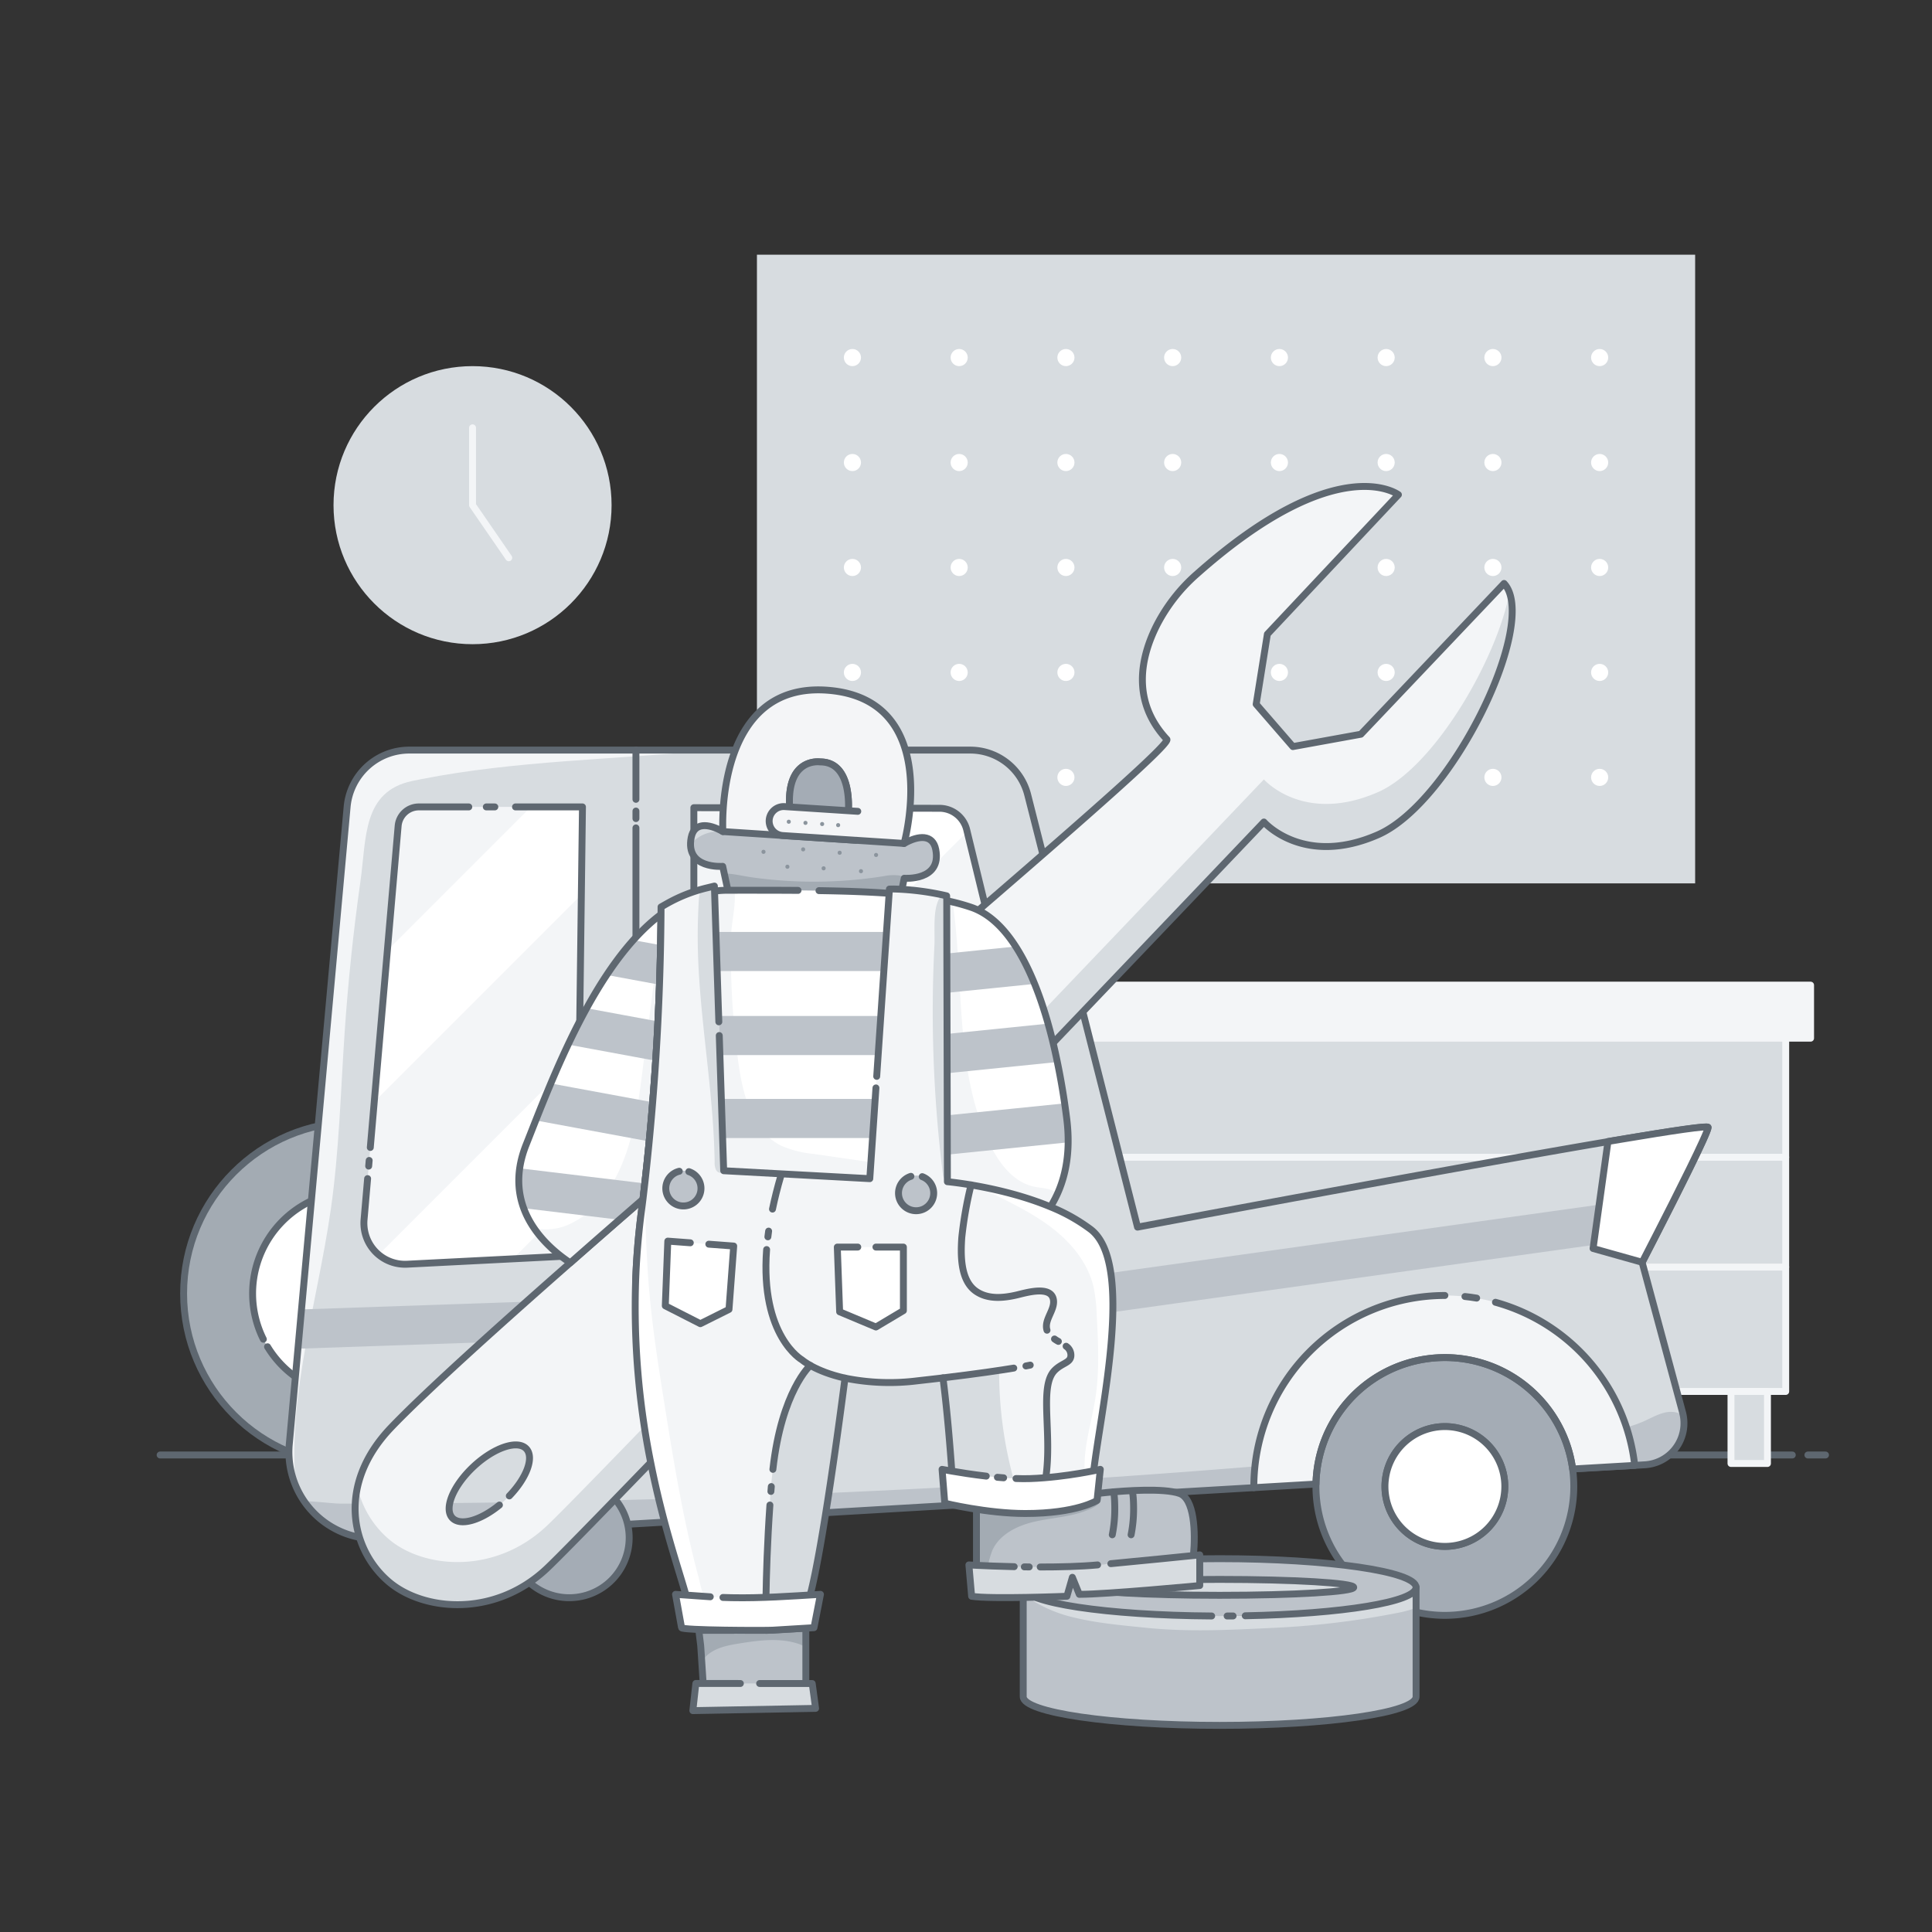 <svg id="Group_5" data-name="Group 5" xmlns="http://www.w3.org/2000/svg" xmlns:xlink="http://www.w3.org/1999/xlink" width="560" height="560" viewBox="0 0 560 560">
  <rect x="0" y="0" width="560" height="560" fill="#333333" stroke="none"/>
  <defs>
    <clipPath id="clip-path">
      <path id="Path_14475" data-name="Path 14475" d="M-2695.711,2122.108l11.708,43.48a12.064,12.064,0,0,1-8.514,14.783,12,12,0,0,1-2.426.394l-2.918.171-110.4,6.12v.34l-253.058,14.8a25.166,25.166,0,0,1-26.592-23.653,25.065,25.065,0,0,1,.061-3.747l16.766-184.732a18.088,18.088,0,0,1,18.016-16.456h162.609a17.177,17.177,0,0,1,16.647,12.947l31.831,125.323s88.92-16.73,136.36-24.78c17.26-2.93,29.02-4.71,29.02-4.11C-2676.6,2085.208-2695.711,2122.108-2695.711,2122.108Z" fill="none"/>
    </clipPath>
    <clipPath id="clip-path-3">
      <path id="Path_14477" data-name="Path 14477" d="M-3002.866,1990.076l-1.66,130.05-49.171,2.5a11.917,11.917,0,0,1-12.506-11.3,12.028,12.028,0,0,1,.03-1.633l9.876-114.117a6.019,6.019,0,0,1,6-5.5Z" fill="none"/>
    </clipPath>
    <clipPath id="clip-path-4">
      <path id="Path_14478" data-name="Path 14478" d="M-2882.2,2113.913l-88.379,4.493V1990.3l71.2.175a8.134,8.134,0,0,1,7.883,6.209l23.82,97.753a15.769,15.769,0,0,1-11.587,19.053A15.852,15.852,0,0,1-2882.2,2113.913Z" fill="none"/>
    </clipPath>
    <clipPath id="clip-path-5">
      <path id="Path_14479" data-name="Path 14479" d="M-2761.24,2216.288v31.7c0,4.59-25.491,8.31-56.931,8.31s-56.94-3.72-56.94-8.31v-31.7c0,4.59,25.49,8.31,56.94,8.31S-2761.24,2220.88-2761.24,2216.288Z" fill="none"/>
    </clipPath>
    <clipPath id="clip-path-6">
      <path id="Path_14480" data-name="Path 14480" d="M-2909.6,2010.753l-1.22,5.86h-49.52l-.38-2.38-1.5-6.93s-10.93.87-9.13-8.36c.84-4.341,4.88-4.17,9.18-1.721,0,0,1.19-26.339,28.07-25.259,28.96,1.15,24.45,28.71,24.45,28.71,4.3-2.44,8.33-2.62,9.18,1.73C-2898.68,2011.623-2909.6,2010.753-2909.6,2010.753Z" fill="none"/>
    </clipPath>
    <clipPath id="clip-path-7">
      <path id="Path_14481" data-name="Path 14481" d="M-2888.666,2193.656V2212.8l63.14-3.5-.25-2.243c.66-6.89.24-16.5-4.05-17.99-4.583-1.59-15.612-.8-20.84-.3-1.742.166-2.84.3-2.84.3l-35.16,1.145Z" fill="none"/>
    </clipPath>
    <clipPath id="clip-path-8">
      <path id="Path_14482" data-name="Path 14482" d="M-2980.1,2021.22a748.184,748.184,0,0,1-5.23,82.57c-7.29,6.33-14.36,12.51-21.08,18.43-7.7-5.13-19.82-16.5-12.81-34.17C-3011.6,2068.86-2999.3,2035.63-2980.1,2021.22Z" fill="none"/>
    </clipPath>
    <clipPath id="clip-path-9">
      <path id="Path_14483" data-name="Path 14483" d="M-2934.311,2014.342c7.334.113,14.145.339,20.333.788a129.071,129.071,0,0,1,16.7,2.14,58.565,58.565,0,0,1,7.21,1.95,16.668,16.668,0,0,1,1.95.819c10,4.881,17.13,19.631,21.67,38.441a207.781,207.781,0,0,1,3.93,21.84c1.41,11-.76,19.35-4.7,25.67-10.7,17.22-34.44,19.42-34.44,19.42a161.444,161.444,0,0,1-33.99,5.37,248.436,248.436,0,0,1-51.82-2.84c.22-6.7.77-13.65,1.71-20.82.15-1.11.29-2.22.43-3.33a748.184,748.184,0,0,0,5.23-82.57,33.315,33.315,0,0,1,15.52-6.73,28.8,28.8,0,0,1,3.86-.26c7.1,0,13.893-.008,20.334.043Z" fill="none"/>
    </clipPath>
    <clipPath id="clip-path-10">
      <path id="Path_14484" data-name="Path 14484" d="M-2854.679,2182.5l-2.719,4.84-37.21-.68-.67-1.5-.53-2.56c-.49-6.87-1.36-17.81-2.57-27.02v-.01c-2.23.27-4.64.54-7.22.83a64.887,64.887,0,0,1-21.17-.76c-1.52,11.82-6.49,48.91-10.04,62.63l-.8,4.59-33.77-.46-1.551-4.08c-2.019-7.18-6.639-20.45-10.159-38.22a228.109,228.109,0,0,1-4.38-52.16c.22-6.7.77-13.65,1.71-20.82.15-1.11.29-2.22.43-3.33a748.184,748.184,0,0,0,5.23-82.57c.01-1.4.01-2.15.01-2.15l1.52-.86a45.039,45.039,0,0,1,11.55-4.61l2.39-.58.05,1.47,2.26,69.38.38,11.66,42.35,2.3,3.65-53.86,1.96-28.84.08-1.24c.43-.01.86-.021,1.3-.021a76.788,76.788,0,0,1,15.29,1.981l.03,1.42c0,.38.01,4.47.02,10.64.04,16.49.119,47.83.149,62.65.011,5.03.02,8.15.02,8.15s15.81,1.42,29.87,7.28a52.082,52.082,0,0,1,11.69,6.56C-2842.818,2122.34-2852.568,2164.58-2854.679,2182.5Z" fill="none"/>
    </clipPath>
    <clipPath id="clip-path-11">
      <path id="Path_14485" data-name="Path 14485" d="M-2967.878,2244.169l-.714-10.949-.546-4.461h10.112l-1.313-4.661h11.819l-1.147,4.661,11.547-.636v18.952l-30,.517Z" fill="none"/>
    </clipPath>
  </defs>
  <line id="Line_1101" data-name="Line 1101" x1="54.54" transform="translate(464.967 421.737)" fill="none" stroke="#5e6770" stroke-linecap="round" stroke-linejoin="round" stroke-width="2"/>
  <line id="Line_1102" data-name="Line 1102" x1="5.115" transform="translate(524.021 421.737)" fill="none" stroke="#5e6770" stroke-linecap="round" stroke-linejoin="round" stroke-width="2"/>
  <rect id="Rectangle_10005" data-name="Rectangle 10005" width="348.203" height="107.14" transform="translate(169.395 296.181)" fill="#d7dce0" stroke="#f3f5f7" stroke-linecap="round" stroke-linejoin="round" stroke-width="2"/>
  <circle id="Ellipse_4663" data-name="Ellipse 4663" cx="40.299" cy="40.299" r="40.299" transform="translate(96.672 106.125)" fill="#d7dce0"/>
  <path id="Path_9896-2" data-name="Path 9896-2" d="M-3024.229,1917.864l-10.5-15.252v-22.424" transform="translate(3171.698 -1756.188)" fill="#d7dce0" stroke="#f3f5f7" stroke-linecap="round" stroke-linejoin="round" stroke-width="2"/>
  <g id="Group_17537" data-name="Group 17537" transform="translate(3171.698 -1756.188)">
    <rect id="Rectangle_10006" data-name="Rectangle 10006" width="271.944" height="182.226" transform="translate(-2952.296 1830.013)" fill="#d7dce0"/>
    <g id="Group_17532" data-name="Group 17532">
      <circle id="Ellipse_4664" data-name="Ellipse 4664" cx="2.482" cy="2.482" r="2.482" transform="translate(-2927.101 1857.348)" fill="#fff"/>
      <circle id="Ellipse_4665" data-name="Ellipse 4665" cx="2.482" cy="2.482" r="2.482" transform="translate(-2896.159 1857.348)" fill="#fff"/>
      <circle id="Ellipse_4666" data-name="Ellipse 4666" cx="2.482" cy="2.482" r="2.482" transform="translate(-2865.219 1857.348)" fill="#fff"/>
      <circle id="Ellipse_4667" data-name="Ellipse 4667" cx="2.482" cy="2.482" r="2.482" transform="translate(-2834.277 1857.348)" fill="#fff"/>
      <circle id="Ellipse_4668" data-name="Ellipse 4668" cx="2.482" cy="2.482" r="2.482" transform="translate(-2803.336 1857.348)" fill="#fff"/>
      <circle id="Ellipse_4669" data-name="Ellipse 4669" cx="2.482" cy="2.482" r="2.482" transform="translate(-2772.396 1857.348)" fill="#fff"/>
      <circle id="Ellipse_4670" data-name="Ellipse 4670" cx="2.482" cy="2.482" r="2.482" transform="translate(-2741.454 1857.348)" fill="#fff"/>
      <circle id="Ellipse_4671" data-name="Ellipse 4671" cx="2.482" cy="2.482" r="2.482" transform="translate(-2710.513 1857.348)" fill="#fff"/>
    </g>
    <g id="Group_17533" data-name="Group 17533">
      <circle id="Ellipse_4672" data-name="Ellipse 4672" cx="2.482" cy="2.482" r="2.482" transform="translate(-2927.101 1887.77)" fill="#fff"/>
      <circle id="Ellipse_4673" data-name="Ellipse 4673" cx="2.482" cy="2.482" r="2.482" transform="translate(-2896.159 1887.77)" fill="#fff"/>
      <circle id="Ellipse_4674" data-name="Ellipse 4674" cx="2.482" cy="2.482" r="2.482" transform="translate(-2865.219 1887.77)" fill="#fff"/>
      <circle id="Ellipse_4675" data-name="Ellipse 4675" cx="2.482" cy="2.482" r="2.482" transform="translate(-2834.277 1887.77)" fill="#fff"/>
      <circle id="Ellipse_4676" data-name="Ellipse 4676" cx="2.482" cy="2.482" r="2.482" transform="translate(-2803.336 1887.77)" fill="#fff"/>
      <circle id="Ellipse_4677" data-name="Ellipse 4677" cx="2.482" cy="2.482" r="2.482" transform="translate(-2772.396 1887.77)" fill="#fff"/>
      <circle id="Ellipse_4678" data-name="Ellipse 4678" cx="2.482" cy="2.482" r="2.482" transform="translate(-2741.454 1887.77)" fill="#fff"/>
      <circle id="Ellipse_4679" data-name="Ellipse 4679" cx="2.482" cy="2.482" r="2.482" transform="translate(-2710.513 1887.77)" fill="#fff"/>
    </g>
    <g id="Group_17534" data-name="Group 17534">
      <circle id="Ellipse_4680" data-name="Ellipse 4680" cx="2.482" cy="2.482" r="2.482" transform="translate(-2927.101 1918.191)" fill="#fff"/>
      <circle id="Ellipse_4681" data-name="Ellipse 4681" cx="2.482" cy="2.482" r="2.482" transform="translate(-2896.159 1918.191)" fill="#fff"/>
      <circle id="Ellipse_4682" data-name="Ellipse 4682" cx="2.482" cy="2.482" r="2.482" transform="translate(-2865.219 1918.191)" fill="#fff"/>
      <circle id="Ellipse_4683" data-name="Ellipse 4683" cx="2.482" cy="2.482" r="2.482" transform="translate(-2834.277 1918.191)" fill="#fff"/>
      <circle id="Ellipse_4684" data-name="Ellipse 4684" cx="2.482" cy="2.482" r="2.482" transform="translate(-2803.336 1918.191)" fill="#fff"/>
      <circle id="Ellipse_4685" data-name="Ellipse 4685" cx="2.482" cy="2.482" r="2.482" transform="translate(-2772.396 1918.191)" fill="#fff"/>
      <circle id="Ellipse_4686" data-name="Ellipse 4686" cx="2.482" cy="2.482" r="2.482" transform="translate(-2741.454 1918.191)" fill="#fff"/>
      <circle id="Ellipse_4687" data-name="Ellipse 4687" cx="2.482" cy="2.482" r="2.482" transform="translate(-2710.513 1918.191)" fill="#fff"/>
    </g>
    <g id="Group_17535" data-name="Group 17535">
      <circle id="Ellipse_4688" data-name="Ellipse 4688" cx="2.482" cy="2.482" r="2.482" transform="translate(-2927.101 1948.612)" fill="#fff"/>
      <circle id="Ellipse_4689" data-name="Ellipse 4689" cx="2.482" cy="2.482" r="2.482" transform="translate(-2896.159 1948.612)" fill="#fff"/>
      <circle id="Ellipse_4690" data-name="Ellipse 4690" cx="2.482" cy="2.482" r="2.482" transform="translate(-2865.219 1948.612)" fill="#fff"/>
      <circle id="Ellipse_4691" data-name="Ellipse 4691" cx="2.482" cy="2.482" r="2.482" transform="translate(-2834.277 1948.612)" fill="#fff"/>
      <circle id="Ellipse_4692" data-name="Ellipse 4692" cx="2.482" cy="2.482" r="2.482" transform="translate(-2803.336 1948.612)" fill="#fff"/>
      <circle id="Ellipse_4693" data-name="Ellipse 4693" cx="2.482" cy="2.482" r="2.482" transform="translate(-2772.396 1948.612)" fill="#fff"/>
      <circle id="Ellipse_4694" data-name="Ellipse 4694" cx="2.482" cy="2.482" r="2.482" transform="translate(-2741.454 1948.612)" fill="#fff"/>
      <circle id="Ellipse_4695" data-name="Ellipse 4695" cx="2.482" cy="2.482" r="2.482" transform="translate(-2710.513 1948.612)" fill="#fff"/>
    </g>
    <g id="Group_17536" data-name="Group 17536">
      <circle id="Ellipse_4696" data-name="Ellipse 4696" cx="2.482" cy="2.482" r="2.482" transform="translate(-2927.101 1979.033)" fill="#fff"/>
      <circle id="Ellipse_4697" data-name="Ellipse 4697" cx="2.482" cy="2.482" r="2.482" transform="translate(-2896.159 1979.033)" fill="#fff"/>
      <circle id="Ellipse_4698" data-name="Ellipse 4698" cx="2.482" cy="2.482" r="2.482" transform="translate(-2865.219 1979.033)" fill="#fff"/>
      <circle id="Ellipse_4699" data-name="Ellipse 4699" cx="2.482" cy="2.482" r="2.482" transform="translate(-2834.277 1979.033)" fill="#fff"/>
      <circle id="Ellipse_4700" data-name="Ellipse 4700" cx="2.482" cy="2.482" r="2.482" transform="translate(-2803.336 1979.033)" fill="#fff"/>
      <circle id="Ellipse_4701" data-name="Ellipse 4701" cx="2.482" cy="2.482" r="2.482" transform="translate(-2772.396 1979.033)" fill="#fff"/>
      <circle id="Ellipse_4702" data-name="Ellipse 4702" cx="2.482" cy="2.482" r="2.482" transform="translate(-2741.454 1979.033)" fill="#fff"/>
      <circle id="Ellipse_4703" data-name="Ellipse 4703" cx="2.482" cy="2.482" r="2.482" transform="translate(-2710.513 1979.033)" fill="#fff"/>
    </g>
  </g>
  <rect id="Rectangle_10007" data-name="Rectangle 10007" width="360.829" height="15.383" transform="translate(163.98 285.544)" fill="#f3f5f7" stroke="#f3f5f7" stroke-linecap="round" stroke-linejoin="round" stroke-width="2"/>
  <line id="Line_1095" data-name="Line 1095" x1="348.203" transform="translate(169.395 335.436)" fill="none" stroke="#f3f5f7" stroke-linecap="round" stroke-linejoin="round" stroke-width="2"/>
  <line id="Line_1096" data-name="Line 1096" x1="348.203" transform="translate(169.395 367.267)" fill="none" stroke="#f3f5f7" stroke-linecap="round" stroke-linejoin="round" stroke-width="2"/>
  <rect id="Rectangle_10008" data-name="Rectangle 10008" width="10.576" height="20.879" transform="translate(501.734 403.321)" fill="#d7dce0" stroke="#f3f5f7" stroke-linecap="round" stroke-linejoin="round" stroke-width="2"/>
  <path id="Path_9897-2" data-name="Path 9897-2" d="M-3054.05,2177.925h-71.237" transform="translate(3171.698 -1756.188)" fill="none" stroke="#5e6770" stroke-linecap="round" stroke-linejoin="round" stroke-width="2"/>
  <line id="Line_1097" data-name="Line 1097" x1="89.924" transform="translate(125.14 421.737)" fill="none" stroke="#5e6770" stroke-linecap="round" stroke-linejoin="round" stroke-width="2"/>
  <line id="Line_1098" data-name="Line 1098" x1="127.214" transform="translate(224.283 421.737)" fill="none" stroke="#5e6770" stroke-linecap="round" stroke-linejoin="round" stroke-width="2"/>
  <line id="Line_1099" data-name="Line 1099" x1="3.37" transform="translate(355.819 421.737)" fill="none" stroke="#5e6770" stroke-linecap="round" stroke-linejoin="round" stroke-width="2"/>
  <line id="Line_1100" data-name="Line 1100" x1="93.355" transform="translate(362.839 421.737)" fill="none" stroke="#5e6770" stroke-linecap="round" stroke-linejoin="round" stroke-width="2"/>
  <path id="Path_9898-2" data-name="Path 9898-2" d="M-3024.407,1858.152" transform="translate(3171.698 -1756.188)" fill="#d7dce0" stroke="#fff" stroke-linecap="round" stroke-linejoin="round" stroke-width="2"/>
  <circle id="Ellipse_4704" data-name="Ellipse 4704" cx="49.715" cy="49.715" r="49.715" transform="translate(53.218 325.222)" fill="#a3abb3"/>
  <circle id="Ellipse_4705" data-name="Ellipse 4705" cx="29.715" cy="29.715" r="29.715" transform="translate(73.219 345.222)" fill="#fff"/>
  <g id="Group_17538" data-name="Group 17538" transform="translate(3171.698 -1756.188)">
    <circle id="Ellipse_4706" data-name="Ellipse 4706" cx="49.715" cy="49.715" r="49.715" transform="translate(-3118.479 2081.41)" fill="none" stroke="#5e6770" stroke-linecap="round" stroke-linejoin="round" stroke-width="2"/>
    <path id="Path_9899-2" data-name="Path 9899-2" d="M-3095.366,2144.36q-.363-.728-.687-1.476a29.718,29.718,0,0,1,15.534-39.051,29.711,29.711,0,0,1,7.813-2.162" fill="none" stroke="#5e6770" stroke-linecap="round" stroke-linejoin="round" stroke-width="2"/>
    <path id="Path_9900-2" data-name="Path 9900-2" d="M-3064.621,2101.7a29.716,29.716,0,0,1,25.293,33.561,29.717,29.717,0,0,1-33.561,25.293,29.712,29.712,0,0,1-21.262-14" fill="none" stroke="#5e6770" stroke-linecap="round" stroke-linejoin="round" stroke-width="2"/>
    <path id="Path_9901-2" data-name="Path 9901-2" d="M-3068.763,2101.41q.7,0,1.4.033" fill="none" stroke="#5e6770" stroke-linecap="round" stroke-linejoin="round" stroke-width="2"/>
  </g>
  <path id="Path_9902-2" data-name="Path 9902-2" d="M-2695.711,2122.108l11.708,43.48a12.064,12.064,0,0,1-8.514,14.783,12,12,0,0,1-2.426.394l-2.918.171-110.4,6.12v.34l-253.058,14.8a25.166,25.166,0,0,1-26.592-23.653,25.065,25.065,0,0,1,.061-3.747l16.766-184.732a18.088,18.088,0,0,1,18.016-16.456h162.609a17.177,17.177,0,0,1,16.647,12.947l31.831,125.323s88.92-16.73,136.36-24.78c17.26-2.93,29.02-4.71,29.02-4.11C-2676.6,2085.208-2695.711,2122.108-2695.711,2122.108Z" transform="translate(3171.698 -1756.188)" fill="#d7dce0"/>
  <g id="Group_17540" data-name="Group 17540" transform="translate(3171.698 -1756.188)">
    <g id="Group_18557" data-name="Group 18557">
      <g id="Group_18556" data-name="Group 18556" clip-path="url(#clip-path)">
        <g id="Group_17539" data-name="Group 17539">
          <path id="Path_9903-2" data-name="Path 9903-2" d="M-3049.5,1982.009q-1.358.266-2.712.549c-14.473,3.025-13.246,16.621-15,29q-3.1,21.87-4.594,43.928c-1.148,17.009-1.575,34.094-3.966,50.973-4.221,29.787-14.547,59.691-9.042,89.268-3.253.835-6.606-1.668-7.936-4.752s-1.156-6.577-1.016-9.933c1.47-35.2-3.325-70.216-5.546-105.277-1.076-16.99-2.968-35.661-.33-52.573,2.283-14.639,3.467-30.563,10.3-44.062,2.582-5.1,6.083-9.941,10.994-12.872,8.9-5.307,19.481-1.811,29.23-2.686,10.785-.967,21.432-3.633,32.319-3.234,8.817.324,17.482,2.657,26.3,2.774,9.228.123,19.268-2,27.115,2.853,1.571.973,3.128,2.555,2.841,4.38-.371,2.368-3.347,3.141-5.734,3.37C-2994.04,1976.379-3022.139,1976.648-3049.5,1982.009Z" fill="#f3f5f7"/>
          <path id="Path_9904-2" data-name="Path 9904-2" d="M-2714.282,2172.266c6.637-.732,13.4-1.519,19.469-4.3,2.763-1.268,5.63-2.987,8.621-2.442,2.413.44,4.3,2.267,6.022,4.011,5.328,5.393,10.989,11.724,10.731,19.3-.2,5.984-4.267,11.308-9.3,14.555s-10.958,4.76-16.787,6.128a516.14,516.14,0,0,1-112.1,13.937c-62.5.688-124.905-10.88-187.249-6.486-30.974,2.183-64.277,7.839-91.39-7.3-3.938-2.2-7.925-5.18-9.036-9.551-3.164-12.44,16.157-8.1,22.433-8.1q19.362-.006,38.726-.239,38.994-.471,77.969-1.868,77.675-2.784,155.158-9.246Q-2757.6,2177.04-2714.282,2172.266Z" fill="#bdc3ca"/>
          <path id="Path_9905-2" data-name="Path 9905-2" d="M-2697.861,2109.649l-175.217,24.491-221.419,7.617" fill="none" stroke="#bdc3ca" stroke-miterlimit="10" stroke-width="11.339"/>
        </g>
      </g>
    </g>
  </g>
  <g id="Group_17542" data-name="Group 17542" transform="translate(3171.698 -1756.188)">
    <g id="Group_18559" data-name="Group 18559">
      <g id="Group_18558" data-name="Group 18558" clip-path="url(#clip-path)">
        <g id="Group_17541" data-name="Group 17541">
          <path id="Path_9907-2" data-name="Path 9907-2" d="M-2624.759,2115.6" fill="none" stroke="#bdc3ca" stroke-miterlimit="10" stroke-width="17.008"/>
          <path id="Path_9908-2" data-name="Path 9908-2" d="M-3112.38,2154.779" fill="none" stroke="#bdc3ca" stroke-miterlimit="10" stroke-width="17.008"/>
        </g>
      </g>
    </g>
  </g>
  <path id="Path_9910-2" data-name="Path 9910-2" d="M-2695.711,2122.108l11.708,43.48a12.064,12.064,0,0,1-8.514,14.783,12,12,0,0,1-2.426.394l-2.918.171-110.4,6.12v.34l-253.058,14.8a25.166,25.166,0,0,1-26.592-23.653,25.065,25.065,0,0,1,.061-3.747l16.766-184.732a18.088,18.088,0,0,1,18.016-16.456h162.609a17.177,17.177,0,0,1,16.647,12.947l31.831,125.323s88.92-16.73,136.36-24.78c17.26-2.93,29.02-4.71,29.02-4.11C-2676.6,2085.208-2695.711,2122.108-2695.711,2122.108Z" transform="translate(3171.698 -1756.188)" fill="none" stroke="#5e6770" stroke-linecap="round" stroke-linejoin="round" stroke-width="2"/>
  <path id="Path_9911-2" data-name="Path 9911-2" d="M-3002.866,1990.076l-1.66,130.05-49.171,2.5a11.917,11.917,0,0,1-12.506-11.3,12.028,12.028,0,0,1,.03-1.633l9.876-114.117a6.019,6.019,0,0,1,6-5.5Z" transform="translate(3171.698 -1756.188)" fill="#f3f5f7"/>
  <g id="Group_17544" data-name="Group 17544" transform="translate(3171.698 -1756.188)">
    <g id="Group_18561" data-name="Group 18561">
      <g id="Group_18560" data-name="Group 18560" clip-path="url(#clip-path-3)">
        <g id="Group_17543" data-name="Group 17543">
          <line id="Line_1103" data-name="Line 1103" y1="134.95" x2="134.95" transform="translate(-3109.865 1967.209)" fill="none" stroke="#fff" stroke-miterlimit="10" stroke-width="28.346"/>
          <line id="Line_1104" data-name="Line 1104" y1="134.95" x2="134.95" transform="translate(-3094.174 2037.201)" fill="none" stroke="#fff" stroke-miterlimit="10" stroke-width="28.346"/>
        </g>
      </g>
    </g>
  </g>
  <path id="Path_9913-2" data-name="Path 9913-2" d="M-2882.2,2113.913l-88.379,4.493V1990.3l71.2.175a8.134,8.134,0,0,1,7.883,6.209l23.82,97.753a15.769,15.769,0,0,1-11.587,19.053A15.852,15.852,0,0,1-2882.2,2113.913Z" transform="translate(3171.698 -1756.188)" fill="#f3f5f7"/>
  <g id="Group_17546" data-name="Group 17546" transform="translate(3171.698 -1756.188)">
    <g id="Group_18563" data-name="Group 18563">
      <g id="Group_18562" data-name="Group 18562" clip-path="url(#clip-path-4)">
        <g id="Group_17545" data-name="Group 17545">
          <line id="Line_1105" data-name="Line 1105" y1="134.95" x2="134.95" transform="translate(-2994.427 1945.362)" fill="none" stroke="#fff" stroke-miterlimit="10" stroke-width="28.346"/>
          <line id="Line_1106" data-name="Line 1106" y1="134.95" x2="134.95" transform="translate(-2978.734 2015.354)" fill="none" stroke="#fff" stroke-miterlimit="10" stroke-width="28.346"/>
        </g>
      </g>
    </g>
  </g>
  <path id="Path_9915-2" data-name="Path 9915-2" d="M-2987.367,2053.347v96.7" transform="translate(3171.698 -1756.188)" fill="#fff" stroke="#5e6770" stroke-linecap="round" stroke-linejoin="round" stroke-width="2"/>
  <line id="Line_1107" data-name="Line 1107" y2="50.274" transform="translate(184.33 239.965)" fill="none" stroke="#5e6770" stroke-linecap="round" stroke-linejoin="round" stroke-width="2"/>
  <line id="Line_1108" data-name="Line 1108" y2="2.191" transform="translate(184.33 235.083)" fill="none" stroke="#5e6770" stroke-linecap="round" stroke-linejoin="round" stroke-width="2"/>
  <line id="Line_1109" data-name="Line 1109" y2="14.26" transform="translate(184.33 217.43)" fill="none" stroke="#5e6770" stroke-linecap="round" stroke-linejoin="round" stroke-width="2"/>
  <path id="Path_9916-2" data-name="Path 9916-2" d="M-2697.861,2180.938l-18,1.05a37.372,37.372,0,0,0-42.094-31.958,37.37,37.37,0,0,0-32.3,36.318l-18.01,1.05v-.34a55.37,55.37,0,0,1,55.376-55.364,55.371,55.371,0,0,1,55.024,49.244Z" transform="translate(3171.698 -1756.188)" fill="#f3f5f7"/>
  <path id="Path_9917-2" data-name="Path 9917-2" d="M-2715.861,2181.988a37.372,37.372,0,0,0-42.094-31.958,37.37,37.37,0,0,0-32.3,36.318c-.01.23-.01.47-.01.71a37.368,37.368,0,0,0,37.387,37.352,37.371,37.371,0,0,0,37.353-37.352A38.682,38.682,0,0,0-2715.861,2181.988Zm-37.03,22.44a17.387,17.387,0,0,1-17.37-17.37,14.554,14.554,0,0,1,.11-1.89A17.366,17.366,0,0,1-2751,2169.793a17.369,17.369,0,0,1,15.038,13.375,17.209,17.209,0,0,1,.44,3.89A17.388,17.388,0,0,1-2752.891,2204.428Z" transform="translate(3171.698 -1756.188)" fill="#a4acb5" stroke="#5e6770" stroke-linecap="round" stroke-linejoin="round" stroke-width="2"/>
  <path id="Path_9918-2" data-name="Path 9918-2" d="M-2735.521,2187.058a17.37,17.37,0,0,1-17.384,17.356,17.369,17.369,0,0,1-17.356-17.356,14.554,14.554,0,0,1,.11-1.89A17.366,17.366,0,0,1-2751,2169.793a17.369,17.369,0,0,1,15.038,13.375A17.209,17.209,0,0,1-2735.521,2187.058Z" transform="translate(3171.698 -1756.188)" fill="#fff" stroke="#5e6770" stroke-linecap="round" stroke-linejoin="round" stroke-width="2"/>
  <path id="Path_9919-2" data-name="Path 9919-2" d="M-2951.669,2195.8l-18,1.05a37.372,37.372,0,0,0-42.1-31.95,37.37,37.37,0,0,0-32.289,36.31l-18.01,1.05v-.34a55.369,55.369,0,0,1,55.357-55.381,55.371,55.371,0,0,1,55.043,49.261Z" transform="translate(3171.698 -1756.188)" fill="#f4f5f7" stroke="#5e6770" stroke-linecap="round" stroke-linejoin="round" stroke-width="2"/>
  <path id="Path_9920-2" data-name="Path 9920-2" d="M-2989.328,2201.923a17.37,17.37,0,0,1-17.37,17.37,17.37,17.37,0,0,1-17.37-17.37h0a14.771,14.771,0,0,1,.109-1.89,17.367,17.367,0,0,1,19.152-15.376,17.369,17.369,0,0,1,15.479,17.266Z" transform="translate(3171.698 -1756.188)" fill="#a4acb5" stroke="#5e6770" stroke-linecap="round" stroke-linejoin="round" stroke-width="2"/>
  <path id="Path_9921-2" data-name="Path 9921-2" d="M-2676.6,2082.946c0,1.55-9.35,20.08-14.98,31.07-2.41,4.72-4.13,8.05-4.13,8.05l-14.23-4,4.32-31.01q1.828-.315,3.57-.6C-2686.761,2083.888-2676.6,2082.388-2676.6,2082.946Z" transform="translate(3171.698 -1756.188)" fill="#fff" stroke="#5e6770" stroke-linecap="round" stroke-linejoin="round" stroke-width="2"/>
  <path id="Path_9922-2" data-name="Path 9922-2" d="M-2738.23,2133.658a55.512,55.512,0,0,1,40.369,47.28l-18,1.05a37.372,37.372,0,0,0-42.094-31.958,37.37,37.37,0,0,0-32.3,36.318l-18.01,1.05v-.34a55.433,55.433,0,0,1,55.37-55.37" transform="translate(3171.698 -1756.188)" fill="none" stroke="#5e6770" stroke-linecap="round" stroke-linejoin="round" stroke-width="2"/>
  <path id="Path_9923-2" data-name="Path 9923-2" d="M-2747.078,2131.988q1.716.18,3.4.464" transform="translate(3171.698 -1756.188)" fill="none" stroke="#5e6770" stroke-linecap="round" stroke-linejoin="round" stroke-width="2"/>
  <path id="Path_9924-2" data-name="Path 9924-2" d="M-3064.365,2088.788l.106-1.232,7.967-91.978a6.019,6.019,0,0,1,6-5.5h14.474" transform="translate(3171.698 -1756.188)" fill="none" stroke="#5e6770" stroke-linecap="round" stroke-linejoin="round" stroke-width="2"/>
  <line id="Line_1110" data-name="Line 1110" y1="1.643" x2="0.142" transform="translate(106.864 336.358)" fill="none" stroke="#5e6770" stroke-linecap="round" stroke-linejoin="round" stroke-width="2"/>
  <path id="Path_9925-2" data-name="Path 9925-2" d="M-3022.275,1990.076h19.409l-1.66,130.05-49.171,2.5a11.917,11.917,0,0,1-12.506-11.3,12.028,12.028,0,0,1,.03-1.633l1.029-11.88" transform="translate(3171.698 -1756.188)" fill="none" stroke="#5e6770" stroke-linecap="round" stroke-linejoin="round" stroke-width="2"/>
  <line id="Line_1111" data-name="Line 1111" x2="2.475" transform="translate(140.956 233.888)" fill="none" stroke="#5e6770" stroke-linecap="round" stroke-linejoin="round" stroke-width="2"/>
  <path id="Path_9926-2" data-name="Path 9926-2" d="M-2882.2,2113.913l-88.379,4.493V1990.3l71.2.175a8.134,8.134,0,0,1,7.883,6.209l23.82,97.753a15.769,15.769,0,0,1-11.587,19.053A15.852,15.852,0,0,1-2882.2,2113.913Z" transform="translate(3171.698 -1756.188)" fill="none" stroke="#5e6770" stroke-linecap="round" stroke-linejoin="round" stroke-width="2"/>
  <path id="Path_9927-2" data-name="Path 9927-2" d="M-2761.24,2216.288c0,4.59-25.49,8.31-56.93,8.31s-56.94-3.72-56.94-8.31,25.49-8.31,56.94-8.31S-2761.24,2211.7-2761.24,2216.288Z" transform="translate(3171.698 -1756.188)" fill="#bdc3ca"/>
  <path id="Path_9928-2" data-name="Path 9928-2" d="M-2761.24,2216.288v31.7c0,4.59-25.491,8.31-56.931,8.31s-56.94-3.72-56.94-8.31v-31.7c0,4.59,25.49,8.31,56.94,8.31S-2761.24,2220.88-2761.24,2216.288Z" transform="translate(3171.698 -1756.188)" fill="#bdc3ca"/>
  <g id="Group_17548" data-name="Group 17548" transform="translate(3171.698 -1756.188)">
    <g id="Group_18565" data-name="Group 18565">
      <g id="Group_18564" data-name="Group 18564" clip-path="url(#clip-path-5)">
        <g id="Group_17547" data-name="Group 17547">
          <path id="Path_9929-2" data-name="Path 9929-2" d="M-2860,2225.121c6.745,1.621,14.045,2.215,20.2,2.859,12.246,1.279,24.26.67,36.506.083a242.862,242.862,0,0,0,37.2-4.473c4.356-.9,9.383-2.571,10.691-6.823a12.952,12.952,0,0,0,.2-4.961,3.359,3.359,0,0,0-.724-2.163c-.75-.734-1.969-.6-2.987-.347a73.9,73.9,0,0,0-8.3,2.967c-19.53,7.392-41.114,5.7-62,5.643-9.476-.027-19,.3-28.386-.969-3.976-.537-7.967-1.361-11.963-1.015-3.086.267-4.91,2.919-1.935,4.742A39.979,39.979,0,0,0-2860,2225.121Z" fill="#d7dce0"/>
        </g>
      </g>
    </g>
  </g>
  <path id="Path_9931-2" data-name="Path 9931-2" d="M-2814.279,2224.581q-.859.009-1.726.013" transform="translate(3171.698 -1756.188)" fill="none" stroke="#5e6770" stroke-linecap="round" stroke-linejoin="round" stroke-width="2"/>
  <path id="Path_9932-2" data-name="Path 9932-2" d="M-2820.487,2224.588c-30.375-.177-54.623-3.826-54.623-8.3,0-4.59,25.49-8.31,56.94-8.31s56.93,3.72,56.93,8.31c0,4.223-21.576,7.709-49.509,8.24" transform="translate(3171.698 -1756.188)" fill="none" stroke="#5e6770" stroke-linecap="round" stroke-linejoin="round" stroke-width="2"/>
  <path id="Path_9933-2" data-name="Path 9933-2" d="M-2761.24,2216.288v31.7c0,4.59-25.491,8.31-56.931,8.31s-56.94-3.72-56.94-8.31v-31.7" transform="translate(3171.698 -1756.188)" fill="none" stroke="#5e6770" stroke-linecap="round" stroke-linejoin="round" stroke-width="2"/>
  <ellipse id="Ellipse_4707" data-name="Ellipse 4707" cx="38.866" cy="2.306" rx="38.866" ry="2.306" transform="translate(314.657 457.796)" fill="#d7dce0" stroke="#5e6770" stroke-linecap="round" stroke-linejoin="round" stroke-width="2"/>
  <path id="Path_9934-2" data-name="Path 9934-2" d="M-2735.74,1925.313l-41.5,43.7-19.71,3.58-10.64-12.28,3.25-20.31,37.98-40.42s-18.66-14.231-62.55,26.75c0,0-22.86,24.59-4.57,44.159,1.03,1.11-22.36,21.7-54.64,49.551-2.97,2.559-6.03,5.19-9.14,7.87-6.02,5.189-12.27,10.559-18.68,16.059-15.02,12.911-30.86,26.511-46.38,39.9-7.8,6.729-15.52,13.41-23.01,19.92-7.29,6.33-14.36,12.51-21.08,18.429-23.32,20.5-42.46,37.861-51.89,47.7-16.09,16.8-11.49,35.77-.51,44.9,10.08,8.39,30.46,10.14,45.43-3.84,3.27-3.051,14.55-14.6,30.29-30.881,13.34-13.8,29.87-31,47.44-49.319,12.58-13.11,25.69-26.8,38.54-40.22,10.53-11.02,20.9-21.87,30.66-32.08,34.36-35.96,61.1-64.031,61.1-64.031s11.47,13.15,33.08,3.681S-2725.48,1936.288-2735.74,1925.313Zm-289.58,265.71c-5.92,5.53-12.75,7.84-15.27,5.14s.25-9.36,6.17-14.89,12.77-7.83,15.28-5.14-.25,9.355-6.18,14.89Z" transform="translate(3171.698 -1756.188)" fill="#f3f5f7"/>
  <path id="Path_9935-2" data-name="Path 9935-2" d="M-2772.27,1997.225c-21.61,9.469-33.08-3.681-33.08-3.681s-26.74,28.07-61.1,64.03c-9.76,10.21-20.13,21.06-30.66,32.08-12.85,13.42-25.96,27.11-38.54,40.221-17.571,18.319-34.1,35.52-47.441,49.319-15.74,16.281-27.02,27.83-30.29,30.88-14.97,13.98-35.35,12.23-45.43,3.84a27.927,27.927,0,0,1-9.36-27.11,27.78,27.78,0,0,0,9.36,15.671c10.08,8.389,30.46,10.139,45.43-3.841,3.27-3.05,14.55-14.6,30.29-30.88,13.34-13.8,29.87-31,47.441-49.319,12.58-13.111,25.69-26.8,38.54-40.221,10.53-11.02,20.9-21.87,30.66-32.08,34.36-35.96,61.1-64.029,61.1-64.029s11.47,13.149,33.08,3.679c16.26-7.139,34.55-38.559,38.22-58.349C-2729.14,1942.794-2752.25,1988.435-2772.27,1997.225Z" transform="translate(3171.698 -1756.188)" fill="#d7dce0"/>
  <path id="Path_9936-2" data-name="Path 9936-2" d="M-2933.929,1977.039c9.7,0,8.081,14.971,8.081,14.971v.01a117.924,117.924,0,0,0-16.86-.5C-2944.288,1975.46-2933.929,1977.039-2933.929,1977.039Z" transform="translate(3171.698 -1756.188)" fill="#a4acb5" stroke="#5e6770" stroke-linecap="round" stroke-linejoin="round" stroke-width="2"/>
  <path id="Path_9937-2" data-name="Path 9937-2" d="M-2909.6,2010.753l-1.22,5.86h-49.52l-.38-2.38-1.5-6.93s-10.93.87-9.13-8.36c.84-4.341,4.88-4.17,9.18-1.721,0,0,1.19-26.339,28.07-25.259,28.96,1.15,24.45,28.71,24.45,28.71,4.3-2.44,8.33-2.62,9.18,1.73C-2898.68,2011.623-2909.6,2010.753-2909.6,2010.753Z" transform="translate(3171.698 -1756.188)" fill="#bdc3ca"/>
  <g id="Group_17550" data-name="Group 17550" transform="translate(3171.698 -1756.188)">
    <g id="Group_18567" data-name="Group 18567">
      <g id="Group_18566" data-name="Group 18566" clip-path="url(#clip-path-6)">
        <g id="Group_17549" data-name="Group 17549">
          <path id="Path_9938-2" data-name="Path 9938-2" d="M-2967.713,2009.773c-2.583-2.022-4.109-3.609-4.509-6.849a2.46,2.46,0,0,1-.007-.851,2.2,2.2,0,0,1,.452-.836,10.419,10.419,0,0,1,7.78-4.01c.835-.03,1.808-.017,2.327-.672a1.735,1.735,0,0,0,.08-1.8,5.091,5.091,0,0,0-1.218-1.44l-1.748-1.611a6.425,6.425,0,0,0-9.085.173,6.392,6.392,0,0,0-1.148,1.644,9.958,9.958,0,0,0-1.116,4.5c-.02,3.981,2.4,7.57,5.185,10.418.641-.023.876,1.1,1.409,1.46S-2968.021,2010.335-2967.713,2009.773Z" fill="#d7dce0"/>
          <path id="Path_9939-2" data-name="Path 9939-2" d="M-2905.831,2001.005c1.447-.181,3.134-.183,4.093.916.436.5.717,1.218,1.351,1.41.843.255,1.573-.585,2.132-1.266.8-.968,1.808-1.917,1.893-3.168a2.986,2.986,0,0,0-1.039-2.339,5.494,5.494,0,0,0-2.349-1.166,9.885,9.885,0,0,0-9.755,3.047C-2911.939,2001.265-2907.518,2001.216-2905.831,2001.005Z" fill="#bdc3ca"/>
          <circle id="Ellipse_4708" data-name="Ellipse 4708" cx="0.592" cy="0.592" r="0.592" transform="translate(-2950.985 2002.503)" fill="#8b949d"/>
          <circle id="Ellipse_4709" data-name="Ellipse 4709" cx="0.592" cy="0.592" r="0.592" transform="translate(-2944.056 2006.821)" fill="#8b949d"/>
          <circle id="Ellipse_4710" data-name="Ellipse 4710" cx="0.592" cy="0.592" r="0.592" transform="translate(-2939.49 2001.789)" fill="#8b949d"/>
          <circle id="Ellipse_4711" data-name="Ellipse 4711" cx="0.592" cy="0.592" r="0.592" transform="translate(-2928.911 2002.768)" fill="#8b949d"/>
          <circle id="Ellipse_4712" data-name="Ellipse 4712" cx="0.592" cy="0.592" r="0.592" transform="translate(-2918.354 2003.413)" fill="#8b949d"/>
          <circle id="Ellipse_4713" data-name="Ellipse 4713" cx="0.592" cy="0.592" r="0.592" transform="translate(-2933.556 2007.284)" fill="#8b949d"/>
          <circle id="Ellipse_4714" data-name="Ellipse 4714" cx="0.592" cy="0.592" r="0.592" transform="translate(-2922.728 2008.111)" fill="#8b949d"/>
          <path id="Path_9940-2" data-name="Path 9940-2" d="M-2915.576,2010.162a13.512,13.512,0,0,1,4.254-.244,4.287,4.287,0,0,1,3.356,2.348,4.194,4.194,0,0,1-1.48,4.6,10.493,10.493,0,0,1-4.766,1.887c-13.143,2.57-26.632-.545-39.979-1.636-2.45-.2-4.983-.352-7.181-1.454s-3.987-3.445-3.607-5.874c3.825-1,7.194.127,11.1.681a129.189,129.189,0,0,0,38.3-.313Z" fill="#a3abb3"/>
        </g>
      </g>
    </g>
  </g>
  <path id="Path_9942-2" data-name="Path 9942-2" d="M-2909.6,2010.753l-1.22,5.86h-49.52l-.38-2.38-1.5-6.93s-10.93.87-9.13-8.36c.84-4.341,4.88-4.17,9.18-1.721,0,0,1.19-26.339,28.07-25.259,28.96,1.15,24.45,28.71,24.45,28.71,4.3-2.44,8.33-2.62,9.18,1.73C-2898.68,2011.623-2909.6,2010.753-2909.6,2010.753Z" transform="translate(3171.698 -1756.188)" fill="none" stroke="#5e6770" stroke-linecap="round" stroke-linejoin="round" stroke-width="2"/>
  <path id="Path_9943-2" data-name="Path 9943-2" d="M-2931.438,1956.288c-33.33-2.879-30.73,40.931-30.73,40.931l51.25,3.359c.81.061,1.27.091,1.27.091S-2898.108,1959.17-2931.438,1956.288Zm5.59,35.721v.01a118.049,118.049,0,0,0-16.86-.5c-1.58-16.06,8.779-14.481,8.779-14.481,9.7,0,8.081,14.972,8.081,14.972Z" transform="translate(3171.698 -1756.188)" fill="#f4f5f7" stroke="#5e6770" stroke-linecap="round" stroke-linejoin="round" stroke-width="2"/>
  <path id="Path_9944-2" data-name="Path 9944-2" d="M-2942.709,1991.523" transform="translate(3171.698 -1756.188)" fill="none" stroke="#5e6770" stroke-linecap="round" stroke-linejoin="round" stroke-width="2"/>
  <path id="Path_9945-2" data-name="Path 9945-2" d="M-2925.848,1992.01v.01a118.067,118.067,0,0,0-16.86-.5c-1.58-16.06,8.779-14.481,8.779-14.481C-2924.228,1977.039-2925.848,1992.01-2925.848,1992.01Z" transform="translate(3171.698 -1756.188)" fill="#a4acb5" stroke="#5e6770" stroke-linecap="round" stroke-linejoin="round" stroke-width="2"/>
  <path id="Path_9946-2" data-name="Path 9946-2" d="M-2888.666,2193.656V2212.8l63.14-3.5-.25-2.243c.66-6.89.24-16.5-4.05-17.99-4.583-1.59-15.612-.8-20.84-.3-1.742.166-2.84.3-2.84.3l-35.16,1.145Z" transform="translate(3171.698 -1756.188)" fill="#bdc3ca"/>
  <g id="Group_17552" data-name="Group 17552" transform="translate(3171.698 -1756.188)">
    <g id="Group_18569" data-name="Group 18569">
      <g id="Group_18568" data-name="Group 18568" clip-path="url(#clip-path-7)">
        <g id="Group_17551" data-name="Group 17551">
          <path id="Path_9947-2" data-name="Path 9947-2" d="M-2883.75,2204.932c2.2-4.136,6.908-6.468,11.51-7.579,4.847-1.17,9.932-1.358,14.63-3.027,1.476-.524,4.286-1.512,4.962-3.1.7-1.632-.607-3.962-1.849-4.946a12.029,12.029,0,0,0-5.091-1.98,83.2,83.2,0,0,0-28.382-1.547,4.659,4.659,0,0,0-1.28.3,4.252,4.252,0,0,0-1.614,1.508c-3.573,4.975-4.352,11.446-4.054,17.563a23.6,23.6,0,0,0,1.511,8.044c.859,2.026,4.333,6.083,6.725,3.575a5.287,5.287,0,0,0,1.124-2.571,29.129,29.129,0,0,1,1.481-5.577Q-2883.924,2205.261-2883.75,2204.932Z" fill="#a3abb3"/>
        </g>
      </g>
    </g>
  </g>
  <path id="Path_9949-2" data-name="Path 9949-2" d="M-2888.666,2193.656V2212.8l63.14-3.5-.25-2.243c.66-6.89.24-16.5-4.05-17.99-4.583-1.59-15.612-.8-20.84-.3-1.742.166-2.84.3-2.84.3l-35.16,1.145Z" transform="translate(3171.698 -1756.188)" fill="none" stroke="#5e6770" stroke-linecap="round" stroke-linejoin="round" stroke-width="2"/>
  <path id="Path_9950-2" data-name="Path 9950-2" d="M-2823.946,2206.876v8.89s-26.87,2.55-34.91,2.55l-2.01-4.94-1.58,5.5s-22.22.88-27.62,0l-.79-9.09s.8.05,2.19.12c6.02.3,23.16.98,35.11-.12,11.63-1.08,23.36-2.27,27.78-2.72C-2824.606,2206.946-2823.946,2206.876-2823.946,2206.876Z" transform="translate(3171.698 -1756.188)" fill="#d7dce0"/>
  <path id="Path_9951-2" data-name="Path 9951-2" d="M-2735.738,1925.31l-41.5,43.7-19.71,3.58-10.64-12.28,3.25-20.31,37.98-40.421s-17.493-13.339-58.439,23.009a50.25,50.25,0,0,0-11.583,14.8c-4.525,8.943-7.613,21.856,2.9,33.109,1.03,1.11-22.36,21.7-54.64,49.549-2.971,2.561-6.03,5.191-9.141,7.871-6.02,5.19-12.27,10.56-18.68,16.06-15.02,12.91-30.86,26.51-46.38,39.9-7.8,6.73-15.52,13.41-23.01,19.92-7.289,6.33-14.36,12.51-21.08,18.43-23.32,20.5-42.46,37.86-51.89,47.7-16.09,16.8-11.49,35.77-.51,44.9,10.08,8.39,30.46,10.14,45.43-3.84,3.27-3.05,14.55-14.6,30.29-30.88,13.34-13.8,29.87-31,47.441-49.32,12.58-13.11,25.69-26.8,38.54-40.22,10.53-11.02,20.9-21.87,30.66-32.08,34.36-35.96,61.1-64.03,61.1-64.03s11.47,13.15,33.08,3.68S-2725.478,1936.288-2735.738,1925.31Zm-291.2,267.123c-5.5,4.492-11.36,6.184-13.653,3.727-2.51-2.69.25-9.36,6.17-14.89s12.77-7.83,15.28-5.14c2.326,2.5.126,8.4-4.928,13.657" transform="translate(3171.698 -1756.188)" fill="none" stroke="#5e6770" stroke-linecap="round" stroke-linejoin="round" stroke-width="2"/>
  <path id="Path_9952-2" data-name="Path 9952-2" d="M-2980.1,2021.22a748.184,748.184,0,0,1-5.23,82.57c-7.29,6.33-14.36,12.51-21.08,18.43-7.7-5.13-19.82-16.5-12.81-34.17C-3011.6,2068.86-2999.3,2035.63-2980.1,2021.22Z" transform="translate(3171.698 -1756.188)" fill="#fff"/>
  <g id="Group_17554" data-name="Group 17554" transform="translate(3171.698 -1756.188)">
    <g id="Group_18571" data-name="Group 18571">
      <g id="Group_18570" data-name="Group 18570" clip-path="url(#clip-path-8)">
        <g id="Group_17553" data-name="Group 17553">
          <path id="Path_9953-2" data-name="Path 9953-2" d="M-3006.692,2111.052a26.568,26.568,0,0,0,11.041-9.589c6.858-9.944,8.584-22.437,10.122-34.419q2.715-21.16,5.431-42.322c.279-2.174,1.31-4.99,3.489-4.759,1.961.207,2.592,2.713,2.735,4.68q1.95,26.834,3.9,53.667c.654,9,1.306,18.073.2,27.032s-4.089,17.9-9.954,24.765-14.9,11.353-23.868,10.351a29,29,0,0,1-14-5.917,29.924,29.924,0,0,1-10.989-15.044c-.739-2.5-1.037-5.316.211-7.6,2.378-4.351,5.5-2.152,8.5-.741A16.04,16.04,0,0,0-3006.692,2111.052Z" fill="#f3f5f7"/>
          <line id="Line_1112" data-name="Line 1112" x1="57.699" y1="10.666" transform="translate(-3007.56 2030.855)" fill="none" stroke="#bdc3ca" stroke-miterlimit="10" stroke-width="11.339"/>
          <line id="Line_1113" data-name="Line 1113" x1="57.699" y1="10.666" transform="translate(-3014.712 2051.782)" fill="none" stroke="#bdc3ca" stroke-miterlimit="10" stroke-width="11.339"/>
          <line id="Line_1114" data-name="Line 1114" x1="57.699" y1="10.666" transform="translate(-3023.276 2073.918)" fill="none" stroke="#bdc3ca" stroke-miterlimit="10" stroke-width="11.339"/>
          <line id="Line_1115" data-name="Line 1115" x1="58.253" y1="7.035" transform="translate(-3028.449 2099.647)" fill="none" stroke="#bdc3ca" stroke-miterlimit="10" stroke-width="11.339"/>
        </g>
      </g>
    </g>
  </g>
  <path id="Path_9955-2" data-name="Path 9955-2" d="M-2980.1,2021.22a748.184,748.184,0,0,1-5.23,82.57c-7.29,6.33-14.36,12.51-21.08,18.43-7.7-5.13-19.82-16.5-12.81-34.17C-3011.6,2068.86-2999.3,2035.63-2980.1,2021.22Z" transform="translate(3171.698 -1756.188)" fill="none" stroke="#5e6770" stroke-linecap="round" stroke-linejoin="round" stroke-width="2"/>
  <path id="Path_9956-2" data-name="Path 9956-2" d="M-2934.311,2014.342c7.334.113,14.145.339,20.333.788a129.071,129.071,0,0,1,16.7,2.14,58.565,58.565,0,0,1,7.21,1.95,16.668,16.668,0,0,1,1.95.819c10,4.881,17.13,19.631,21.67,38.441a207.781,207.781,0,0,1,3.93,21.84c1.41,11-.76,19.35-4.7,25.67-10.7,17.22-34.44,19.42-34.44,19.42a161.444,161.444,0,0,1-33.99,5.37,248.436,248.436,0,0,1-51.82-2.84c.22-6.7.77-13.65,1.71-20.82.15-1.11.29-2.22.43-3.33a748.184,748.184,0,0,0,5.23-82.57,33.315,33.315,0,0,1,15.52-6.73,28.8,28.8,0,0,1,3.86-.26c7.1,0,13.893-.008,20.334.043Z" transform="translate(3171.698 -1756.188)" fill="#fff"/>
  <g id="Group_17556" data-name="Group 17556" transform="translate(3171.698 -1756.188)">
    <g id="Group_18573" data-name="Group 18573">
      <g id="Group_18572" data-name="Group 18572" clip-path="url(#clip-path-9)">
        <g id="Group_17555" data-name="Group 17555">
          <path id="Path_9957-2" data-name="Path 9957-2" d="M-2957.6,2064.719c1.307,9.176,4.1,19.521,12.42,23.6a30.625,30.625,0,0,0,9.186,2.323l19.2,2.781c11.256,1.63,23.169,3.548,31.814,10.939,3.668,3.136,6.667,7.431,6.961,12.247.3,5-2.318,9.728-5.443,13.646-9.4,11.786-23.663,18.8-38.217,22.723a136.585,136.585,0,0,1-34.705,4.53c-8.844.055-17.833-.68-26.1-3.811s-15.819-8.9-19.644-16.873c-2.443-5.092-3.272-10.819-3.426-16.465-.667-24.433,10.674-48.323,8.083-72.627-.612-5.746-2-11.581-.776-17.229,1.315-6.08,5.484-11.115,9.83-15.566a16.887,16.887,0,0,1,5.866-4.385c2.6-.977,5.485-.7,8.264-.563,3.556.172,11.914-1.994,14.392,1.1,2.554,3.191.264,11.8.156,15.586A224.024,224.024,0,0,0-2957.6,2064.719Z" fill="#f3f5f7"/>
          <path id="Path_9958-2" data-name="Path 9958-2" d="M-2901.406,2048.239c-.639,12.83-1.276,25.74.348,38.484.836,6.559,2.556,13.542,7.606,17.81a24.736,24.736,0,0,0,7.148,3.919c6.864,2.663,15.375,3.887,20.995-.868a4.4,4.4,0,0,0,1.358-1.716c.678-1.8-.8-3.776-2.55-4.556s-3.746-.775-5.618-1.2c-6.091-1.382-10.207-7.054-12.871-12.7-10.7-22.69-6.766-49.324-11.274-74-.188-1.032-.5-2.208-1.454-2.648-3.9-1.8-2.447,12.544-2.539,14.414Z" fill="#f3f5f7"/>
          <line id="Line_1116" data-name="Line 1116" x1="58.676" transform="translate(-2968.519 2031.99)" fill="none" stroke="#bdc3ca" stroke-miterlimit="10" stroke-width="11.339"/>
          <line id="Line_1117" data-name="Line 1117" x1="58.676" y2="5.969" transform="translate(-2906.164 2033.203)" fill="none" stroke="#bdc3ca" stroke-miterlimit="10" stroke-width="11.339"/>
          <line id="Line_1118" data-name="Line 1118" x1="58.676" y2="5.969" transform="translate(-2903.667 2056.263)" fill="none" stroke="#bdc3ca" stroke-miterlimit="10" stroke-width="11.339"/>
          <line id="Line_1119" data-name="Line 1119" x1="58.676" y2="5.969" transform="translate(-2903.042 2079.797)" fill="none" stroke="#bdc3ca" stroke-miterlimit="10" stroke-width="11.339"/>
          <line id="Line_1120" data-name="Line 1120" x1="58.676" transform="translate(-2969.849 2056.344)" fill="none" stroke="#bdc3ca" stroke-miterlimit="10" stroke-width="11.339"/>
          <line id="Line_1121" data-name="Line 1121" x1="58.676" transform="translate(-2969.849 2080.386)" fill="none" stroke="#bdc3ca" stroke-miterlimit="10" stroke-width="11.339"/>
        </g>
      </g>
    </g>
  </g>
  <path id="Path_9960-2" data-name="Path 9960-2" d="M-2934.311,2014.342c7.334.113,14.145.339,20.333.788a129.071,129.071,0,0,1,16.7,2.14,58.565,58.565,0,0,1,7.21,1.95,16.668,16.668,0,0,1,1.95.819c10,4.881,17.13,19.631,21.67,38.441a207.781,207.781,0,0,1,3.93,21.84c1.41,11-.76,19.35-4.7,25.67-10.7,17.22-34.44,19.42-34.44,19.42a161.444,161.444,0,0,1-33.99,5.37,248.436,248.436,0,0,1-51.82-2.84c.22-6.7.77-13.65,1.71-20.82.15-1.11.29-2.22.43-3.33a748.184,748.184,0,0,0,5.23-82.57,33.315,33.315,0,0,1,15.52-6.73,28.8,28.8,0,0,1,3.86-.26c7.1,0,13.893-.008,20.334.043" transform="translate(3171.698 -1756.188)" fill="none" stroke="#5e6770" stroke-linecap="round" stroke-linejoin="round" stroke-width="2"/>
  <path id="Path_9961-2" data-name="Path 9961-2" d="M-2854.679,2182.5l-2.719,4.84-37.21-.68-.67-1.5-.53-2.56c-.49-6.87-1.36-17.81-2.57-27.02v-.01c-2.23.27-4.64.54-7.22.83a64.887,64.887,0,0,1-21.17-.76c-1.52,11.82-6.49,48.91-10.04,62.63l-.8,4.59-33.77-.46-1.551-4.08c-2.019-7.18-6.639-20.45-10.159-38.22a228.109,228.109,0,0,1-4.38-52.16c.22-6.7.77-13.65,1.71-20.82.15-1.11.29-2.22.43-3.33a748.184,748.184,0,0,0,5.23-82.57c.01-1.4.01-2.15.01-2.15l1.52-.86a45.039,45.039,0,0,1,11.55-4.61l2.39-.58.05,1.47,2.26,69.38.38,11.66,42.35,2.3,3.65-53.86,1.96-28.84.08-1.24c.43-.01.86-.021,1.3-.021a76.788,76.788,0,0,1,15.29,1.981l.03,1.42c0,.38.01,4.47.02,10.64.04,16.49.119,47.83.149,62.65.011,5.03.02,8.15.02,8.15s15.81,1.42,29.87,7.28a52.082,52.082,0,0,1,11.69,6.56C-2842.818,2122.34-2852.568,2164.58-2854.679,2182.5Z" transform="translate(3171.698 -1756.188)" fill="#f3f5f7"/>
  <g id="Group_17558" data-name="Group 17558" transform="translate(3171.698 -1756.188)">
    <g id="Group_18575" data-name="Group 18575">
      <g id="Group_18574" data-name="Group 18574" clip-path="url(#clip-path-10)">
        <g id="Group_17557" data-name="Group 17557">
          <path id="Path_9962-2" data-name="Path 9962-2" d="M-2925.667,2156.271a3.874,3.874,0,0,1,2.11,1.685,10.078,10.078,0,0,1,1.032,4.633c.126,1.915.308,3.772.3,5.721q-.037,6.984-.075,13.972-.075,13.971-.149,27.943a46.719,46.719,0,0,1-.9,10.8,23.927,23.927,0,0,1-13.274,15.741c-2.339,1.064-7.115,2.981-9.692,1.8-3.045-1.394-2.513-7.94-2.644-10.744a309,309,0,0,1,.15-31.746c.436-7.758.884-15.59,2.85-23.141,1.724-6.621,3.29-14.432,8.215-19.517a3.588,3.588,0,0,1,1.663-1.123c.987-.233,2.358.983,3.228,1.427a29.667,29.667,0,0,0,5.156,1.957C-2926.968,2155.888-2926.286,2156.041-2925.667,2156.271Z" fill="#d7dce0"/>
          <path id="Path_9963-2" data-name="Path 9963-2" d="M-2882.092,2153.782a118.323,118.323,0,0,0,4.285,31.5l-14.4-1.927c-2.753-.368-5.677-.811-7.773-2.634-2.281-1.983-3.074-5.189-3.233-8.207-.247-4.711.7-12.107,3.886-15.906C-2896.211,2152.888-2886.464,2153.626-2882.092,2153.782Z" fill="#d7dce0"/>
          <path id="Path_9964-2" data-name="Path 9964-2" d="M-2967.671,2218.822c-.331-.025-1.377-4.844-1.521-5.376-4.74-17.55-7.582-35.7-10.437-53.592-1.915-12.007-3.667-24.064-4.376-36.211-.675-11.572-1.09-23.628.072-35.17a63.67,63.67,0,0,0-6.559,20.287c-1.636,11.088-3.277,22.258-2.782,33.455a163.476,163.476,0,0,0,2.565,20.409c2.213,12.88,4.652,25.723,7.414,38.5a39.4,39.4,0,0,0,3.371,10.54C-2977.06,2216.959-2973.3,2218.405-2967.671,2218.822Z" fill="#fff"/>
          <path id="Path_9965-2" data-name="Path 9965-2" d="M-2893.869,2098.873c4.417.608,8.512,2.586,12.494,4.588,5.7,2.864,11.4,5.868,16.263,9.988s8.9,9.486,10.371,15.691a45.926,45.926,0,0,1,.927,8.158c.428,8.036.853,16.141-.373,24.094-1.108,7.188-3.561,14.276-3.086,21.533,1.88-1.188,4.619-.536,6.272-2.025a6.017,6.017,0,0,0,1.422-2.506c4.518-12.378,7.084-25.4,8.7-38.475.61-4.935,1.085-9.96.239-14.86s-3.167-9.729-7.2-12.642c-2.7-1.951-5.964-2.925-9.159-3.866l-32.673-9.621" fill="#fff"/>
          <path id="Path_9966-2" data-name="Path 9966-2" d="M-2964.554,2093.055a4.578,4.578,0,0,0,.414,2.257,1.555,1.555,0,0,0,1.959.739c.643-.358.772-1.212.827-1.946q2.677-35.893,2.186-71.931c-.041-3.042-.183-6.328-2.077-8.711-3.838-4.828-7.607-1.075-7.88,3.391a172.012,172.012,0,0,0-.172,18.234c.554,12.335,2.216,24.58,3.414,36.861C-2965.2,2078.964-2964.658,2086-2964.554,2093.055Z" fill="#d7dce0"/>
          <path id="Path_9967-2" data-name="Path 9967-2" d="M-2898.384,2096.688c.163,1.3,1.412,3.025,2.321,2.081a1.774,1.774,0,0,0,.366-1.081l2.226-20.6c1.106-10.239,2.213-20.489,2.682-30.782.24-5.251.318-10.511.141-15.766-.141-4.174.4-10.31-1.728-14.087-1.707-3.037-4.959-3.152-6.9-.106-2.169,3.413-1.374,9.877-1.572,13.8q-.789,15.585-.3,31.2Q-2900.59,2079.063-2898.384,2096.688Z" fill="#d7dce0"/>
        </g>
      </g>
    </g>
  </g>
  <path id="Path_9969-2" data-name="Path 9969-2" d="M-2917.579,2068.176l1.641-24.206,1.96-28.84.08-1.24c.43-.01.86-.021,1.3-.021a76.788,76.788,0,0,1,15.29,1.981l.03,1.42c0,.38.01,4.47.02,10.64.04,16.49.119,47.83.149,62.65.011,5.03.02,8.15.02,8.15s15.81,1.42,29.87,7.28a52.082,52.082,0,0,1,11.69,6.56c12.71,9.79,2.96,52.03.849,69.95l-2.719,4.84-37.21-.68-.67-1.5-.53-2.56c-.49-6.87-1.36-17.81-2.57-27.02v-.01c-2.23.27-4.64.54-7.22.83a64.888,64.888,0,0,1-21.17-.76c-1.52,11.82-6.49,48.91-10.04,62.63l-.8,4.59-33.77-.46-1.551-4.08c-2.019-7.18-6.639-20.45-10.159-38.22a228.233,228.233,0,0,1-4.38-52.16c.22-6.7.77-13.65,1.71-20.82.15-1.11.29-2.22.43-3.33a747.589,747.589,0,0,0,5.23-82.57c.01-1.4.01-2.15.01-2.15l1.52-.86a45.068,45.068,0,0,1,11.55-4.61l2.39-.58.05,1.47,1.138,34.933.1,2.946" transform="translate(3171.698 -1756.188)" fill="none" stroke="#5e6770" stroke-linecap="round" stroke-linejoin="round" stroke-width="2"/>
  <path id="Path_9970-2" data-name="Path 9970-2" d="M-2963.215,2056.344l.9,27.526.38,11.66,42.35,2.3,1.509-22.273.128-1.889.145-2.142" transform="translate(3171.698 -1756.188)" fill="none" stroke="#5e6770" stroke-linecap="round" stroke-linejoin="round" stroke-width="2"/>
  <path id="Path_9971-2" data-name="Path 9971-2" d="M-2949.49,2118.376c-1.892,25.159,10.242,31.974,10.242,31.974s3.82,3.38,12.48,5.29" transform="translate(3171.698 -1756.188)" fill="none" stroke="#5e6770" stroke-linecap="round" stroke-linejoin="round" stroke-width="2"/>
  <path id="Path_9972-2" data-name="Path 9972-2" d="M-2948.907,2113.028q-.119.843-.218,1.661" transform="translate(3171.698 -1756.188)" fill="none" stroke="#5e6770" stroke-linecap="round" stroke-linejoin="round" stroke-width="2"/>
  <path id="Path_9973-2" data-name="Path 9973-2" d="M-2945.338,2096.92c-1.01,3.449-1.818,6.689-2.451,9.732" transform="translate(3171.698 -1756.188)" fill="none" stroke="#5e6770" stroke-linecap="round" stroke-linejoin="round" stroke-width="2"/>
  <path id="Path_9974-2" data-name="Path 9974-2" d="M-2874.328,2152.116c.854-.16,1.25-.246,1.25-.246" transform="translate(3171.698 -1756.188)" fill="none" stroke="#5e6770" stroke-linecap="round" stroke-linejoin="round" stroke-width="2"/>
  <path id="Path_9975-2" data-name="Path 9975-2" d="M-2898.378,2155.57c9.976-1.194,16.576-2.182,20.526-2.836" transform="translate(3171.698 -1756.188)" fill="none" stroke="#5e6770" stroke-linecap="round" stroke-linejoin="round" stroke-width="2"/>
  <path id="Path_9976-2" data-name="Path 9976-2" d="M-2862.677,2146.406a3.117,3.117,0,0,1,1.362,3c-.283,1.833-2.607,1.911-4.663,3.967-4.617,4.617-.686,18.035-2.591,31.121" transform="translate(3171.698 -1756.188)" fill="none" stroke="#5e6770" stroke-linecap="round" stroke-linejoin="round" stroke-width="2"/>
  <path id="Path_9977-2" data-name="Path 9977-2" d="M-2866.041,2144.3a9.678,9.678,0,0,0,1.117.7" transform="translate(3171.698 -1756.188)" fill="none" stroke="#5e6770" stroke-linecap="round" stroke-linejoin="round" stroke-width="2"/>
  <path id="Path_9978-2" data-name="Path 9978-2" d="M-2890.233,2099.647a113.489,113.489,0,0,0-2.684,15.214c-.337,4.959-.5,12.469,4.181,15.648,3.489,2.368,7.92,1.925,11.812,1.014,2.63-.617,10.063-2.9,10.59,1.568.348,2.948-2.808,5.688-1.886,8.666" transform="translate(3171.698 -1756.188)" fill="none" stroke="#5e6770" stroke-linecap="round" stroke-linejoin="round" stroke-width="2"/>
  <path id="Path_9979-2" data-name="Path 9979-2" d="M-2947.673,2182.088c2.537-22.708,10.837-30.12,10.837-30.12" transform="translate(3171.698 -1756.188)" fill="none" stroke="#5e6770" stroke-linecap="round" stroke-linejoin="round" stroke-width="2"/>
  <path id="Path_9980-2" data-name="Path 9980-2" d="M-2948.245,2188.488q.054-.7.113-1.415" transform="translate(3171.698 -1756.188)" fill="none" stroke="#5e6770" stroke-linecap="round" stroke-linejoin="round" stroke-width="2"/>
  <path id="Path_9981-2" data-name="Path 9981-2" d="M-2949.666,2218.876c.09-5.906.366-15.468,1.13-26.447" transform="translate(3171.698 -1756.188)" fill="none" stroke="#5e6770" stroke-linecap="round" stroke-linejoin="round" stroke-width="2"/>
  <path id="Path_9982-2" data-name="Path 9982-2" d="M-2917.806,2117.66h7.964v18.419l-7.969,4.748-10.513-4.409-.325-8.985-.046-1.27-.05-1.384-.257-7.119h5.936" transform="translate(3171.698 -1756.188)" fill="#fff" stroke="#5e6770" stroke-linecap="round" stroke-linejoin="round" stroke-width="2"/>
  <path id="Path_9983-2" data-name="Path 9983-2" d="M-2966.243,2116.821l7.216.54-1.37,18.367-8.3,4.14-10.16-5.18.724-18.756,6.525.488" transform="translate(3171.698 -1756.188)" fill="#fff" stroke="#5e6770" stroke-linecap="round" stroke-linejoin="round" stroke-width="2"/>
  <circle id="Ellipse_4715" data-name="Ellipse 4715" cx="5.096" cy="5.096" r="5.096" transform="translate(192.987 339.354)" fill="#bdc3ca"/>
  <circle id="Ellipse_4716" data-name="Ellipse 4716" cx="5.096" cy="5.096" r="5.096" transform="translate(260.438 340.736)" fill="#bdc3ca"/>
  <path id="Path_9984-2" data-name="Path 9984-2" d="M-2967.878,2244.169l-.714-10.949-.546-4.461h10.112l-1.313-4.661h11.819l-1.147,4.661,11.547-.636v18.952l-30,.517Z" transform="translate(3171.698 -1756.188)" fill="#bdc3ca"/>
  <path id="Path_9985-2" data-name="Path 9985-2" d="M-2967.878,2244.169l-.714-10.949-.546-4.461h10.112l-1.313-4.661h11.819l-1.147,4.661,11.547-.636v18.952l-30,.517Z" transform="translate(3171.698 -1756.188)" fill="#bdc3ca"/>
  <g id="Group_17560" data-name="Group 17560" transform="translate(3171.698 -1756.188)">
    <g id="Group_18577" data-name="Group 18577">
      <g id="Group_18576" data-name="Group 18576" clip-path="url(#clip-path-11)">
        <g id="Group_17559" data-name="Group 17559">
          <path id="Path_9986-2" data-name="Path 9986-2" d="M-2970.319,2242.812a12.064,12.064,0,0,1,3.529-6.788c2.542-2.282,6.107-2.947,9.48-3.485,5.692-.907,11.651-1.7,17.113.145,1.182.4,2.488,1.123,2.637,2.362a2.945,2.945,0,0,0,.179,1.211,1.483,1.483,0,0,0,1.461.479,7.622,7.622,0,0,0,5.559-3.711,11.825,11.825,0,0,0,1.523-6.656,6.592,6.592,0,0,0-.649-2.865c-.86-1.6-2.646-2.434-4.351-3.051-6.609-2.394-13.724-3.064-20.752-3.089a29.244,29.244,0,0,0-6.833.578,11.718,11.718,0,0,0-5.954,3.232,17.334,17.334,0,0,0-2.587,4.082,36.345,36.345,0,0,0-3,7.239c-1.168,4.506-.672,9.237.3,13.729.175.807.909,5.4,1.888,3.022.354-.859.07-2.139.1-3.054A21.946,21.946,0,0,1-2970.319,2242.812Z" fill="#a3abb3"/>
        </g>
      </g>
    </g>
  </g>
  <path id="Path_9988-2" data-name="Path 9988-2" d="M-2967.878,2244.169l-.714-10.949-.546-4.461h10.112l-1.313-4.661h11.819l-1.147,4.661,11.547-.636v18.952l-30,.517Z" transform="translate(3171.698 -1756.188)" fill="none" stroke="#5e6770" stroke-linecap="round" stroke-linejoin="round" stroke-width="2"/>
  <path id="Path_9989-2" data-name="Path 9989-2" d="M-2852.766,2182.088l-.95,9.02s-5.87,3.78-20.78,3.78c-11.12,0-23.35-2.99-23.35-2.99l-.79-9.81s1.07.21,2.829.51c4.921.85,15.25,2.43,22.731,2.17,2.69-.09,5.34-.32,7.8-.6,4.55-.52,8.421-1.23,10.6-1.669C-2853.456,2182.247-2852.766,2182.088-2852.766,2182.088Z" transform="translate(3171.698 -1756.188)" fill="#fff"/>
  <path id="Path_9990-2" data-name="Path 9990-2" d="M-2975.9,2218.316s9.1.642,10.073.709q3.1.21,6.172.265c8.61.17,17.125-.442,25.769-.974l-1.883,9.664-11.945.725c-2.147.131-26.435.068-26.435-.725Z" transform="translate(3171.698 -1756.188)" fill="#fff"/>
  <path id="Path_9991-2" data-name="Path 9991-2" d="M-2970,2244.144l33.734.025.979,7.2-35.584.653Z" transform="translate(3171.698 -1756.188)" fill="#d7dce0"/>
  <path id="Path_9992-2" data-name="Path 9992-2" d="M-2849.3,2201.053a38.133,38.133,0,0,0,.728-7.4c0-4.106-.364-5.033-.364-5.033" transform="translate(3171.698 -1756.188)" fill="#fff" stroke="#5e6770" stroke-linecap="round" stroke-linejoin="round" stroke-width="2"/>
  <path id="Path_9993-2" data-name="Path 9993-2" d="M-2843.844,2201.053a38.152,38.152,0,0,0,.728-7.4c0-4.106-.364-5.033-.364-5.033" transform="translate(3171.698 -1756.188)" fill="#fff" stroke="#5e6770" stroke-linecap="round" stroke-linejoin="round" stroke-width="2"/>
  <path id="Path_9994-2" data-name="Path 9994-2" d="M-2923.612,1999.75l-21.208-1.374a4.217,4.217,0,0,1-3.924-4.467h0a4.217,4.217,0,0,1,4.468-3.924l21.207,1.374" transform="translate(3171.698 -1756.188)" fill="#f4f5f7" stroke="#5e6770" stroke-linecap="round" stroke-linejoin="round" stroke-width="2"/>
  <path id="Path_9995-2" data-name="Path 9995-2" d="M-2870.189,2210.388c5.653.007,11.6-.141,16.633-.6" transform="translate(3171.698 -1756.188)" fill="none" stroke="#5e6770" stroke-linecap="round" stroke-linejoin="round" stroke-width="2"/>
  <path id="Path_9996-2" data-name="Path 9996-2" d="M-2874.8,2210.353l1.421.018" transform="translate(3171.698 -1756.188)" fill="none" stroke="#5e6770" stroke-linecap="round" stroke-linejoin="round" stroke-width="2"/>
  <path id="Path_9997-2" data-name="Path 9997-2" d="M-2849.714,2209.426c10.287-.973,20.005-1.96,23.938-2.36,1.17-.12,1.83-.19,1.83-.19v8.89s-26.87,2.55-34.91,2.55l-2.011-4.94-1.579,5.5s-22.22.88-27.62,0l-.79-9.09s.8.05,2.19.12c2.312.116,6.269.287,10.941.392" transform="translate(3171.698 -1756.188)" fill="none" stroke="#5e6770" stroke-linecap="round" stroke-linejoin="round" stroke-width="2"/>
  <path id="Path_9998-2" data-name="Path 9998-2" d="M-2951.517,2244.158l15.248.011.979,7.2-35.584.653.871-7.875,12.906.01" transform="translate(3171.698 -1756.188)" fill="none" stroke="#5e6770" stroke-linecap="round" stroke-linejoin="round" stroke-width="2"/>
  <path id="Path_9999-2" data-name="Path 9999-2" d="M-2882.6,2184.388c.6.055,1.208.107,1.811.153" transform="translate(3171.698 -1756.188)" fill="none" stroke="#5e6770" stroke-linecap="round" stroke-linejoin="round" stroke-width="2"/>
  <path id="Path_10000-2" data-name="Path 10000-2" d="M-2877.21,2184.748c1.435.053,2.828.063,4.134.018,2.69-.09,5.34-.32,7.8-.6,4.55-.52,8.42-1.23,10.6-1.669,1.22-.25,1.91-.411,1.91-.411l-.95,9.02s-5.87,3.78-20.78,3.78c-11.12,0-23.35-2.99-23.35-2.99l-.79-9.81s1.07.21,2.829.51c2.377.411,6.015.992,9.985,1.453" transform="translate(3171.698 -1756.188)" fill="none" stroke="#5e6770" stroke-linecap="round" stroke-linejoin="round" stroke-width="2"/>
  <path id="Path_10001-2" data-name="Path 10001-2" d="M-2962.15,2219.219q1.25.047,2.5.071c8.61.17,17.125-.442,25.769-.974l-1.883,9.664-11.945.725c-2.147.131-26.435.068-26.435-.725l-1.751-9.664s9.1.642,10.073.709" transform="translate(3171.698 -1756.188)" fill="none" stroke="#5e6770" stroke-linecap="round" stroke-linejoin="round" stroke-width="2"/>
  <g id="Group_17561" data-name="Group 17561" transform="translate(3171.698 -1756.188)">
    <circle id="Ellipse_4717" data-name="Ellipse 4717" cx="0.592" cy="0.592" r="0.592" transform="translate(-2943.657 1993.779)" fill="#8b949d"/>
    <circle id="Ellipse_4718" data-name="Ellipse 4718" cx="0.592" cy="0.592" r="0.592" transform="translate(-2938.822 1994.112)" fill="#8b949d"/>
    <circle id="Ellipse_4719" data-name="Ellipse 4719" cx="0.592" cy="0.592" r="0.592" transform="translate(-2933.988 1994.445)" fill="#8b949d"/>
    <circle id="Ellipse_4720" data-name="Ellipse 4720" cx="0.592" cy="0.592" r="0.592" transform="translate(-2929.348 1994.764)" fill="#8b949d"/>
  </g>
  <path id="Path_10002-2" data-name="Path 10002-2" d="M-2972.029,2095.794a5.1,5.1,0,0,1,3.263,6.432,5.1,5.1,0,0,1-6.433,3.263,5.1,5.1,0,0,1-3.263-6.432,5.1,5.1,0,0,1,3.66-3.375" transform="translate(3171.698 -1756.188)" fill="none" stroke="#5e6770" stroke-linecap="round" stroke-linejoin="round" stroke-width="2"/>
  <path id="Path_10003-2" data-name="Path 10003-2" d="M-2904.382,2097.244a5.1,5.1,0,0,1,3,6.559,5.1,5.1,0,0,1-6.559,3,5.1,5.1,0,0,1-3-6.559,5.1,5.1,0,0,1,3.269-3.091" transform="translate(3171.698 -1756.188)" fill="none" stroke="#5e6770" stroke-linecap="round" stroke-linejoin="round" stroke-width="2"/>
  <rect id="Rectangle_10009" data-name="Rectangle 10009" width="560" height="560" fill="none"/>
</svg>
